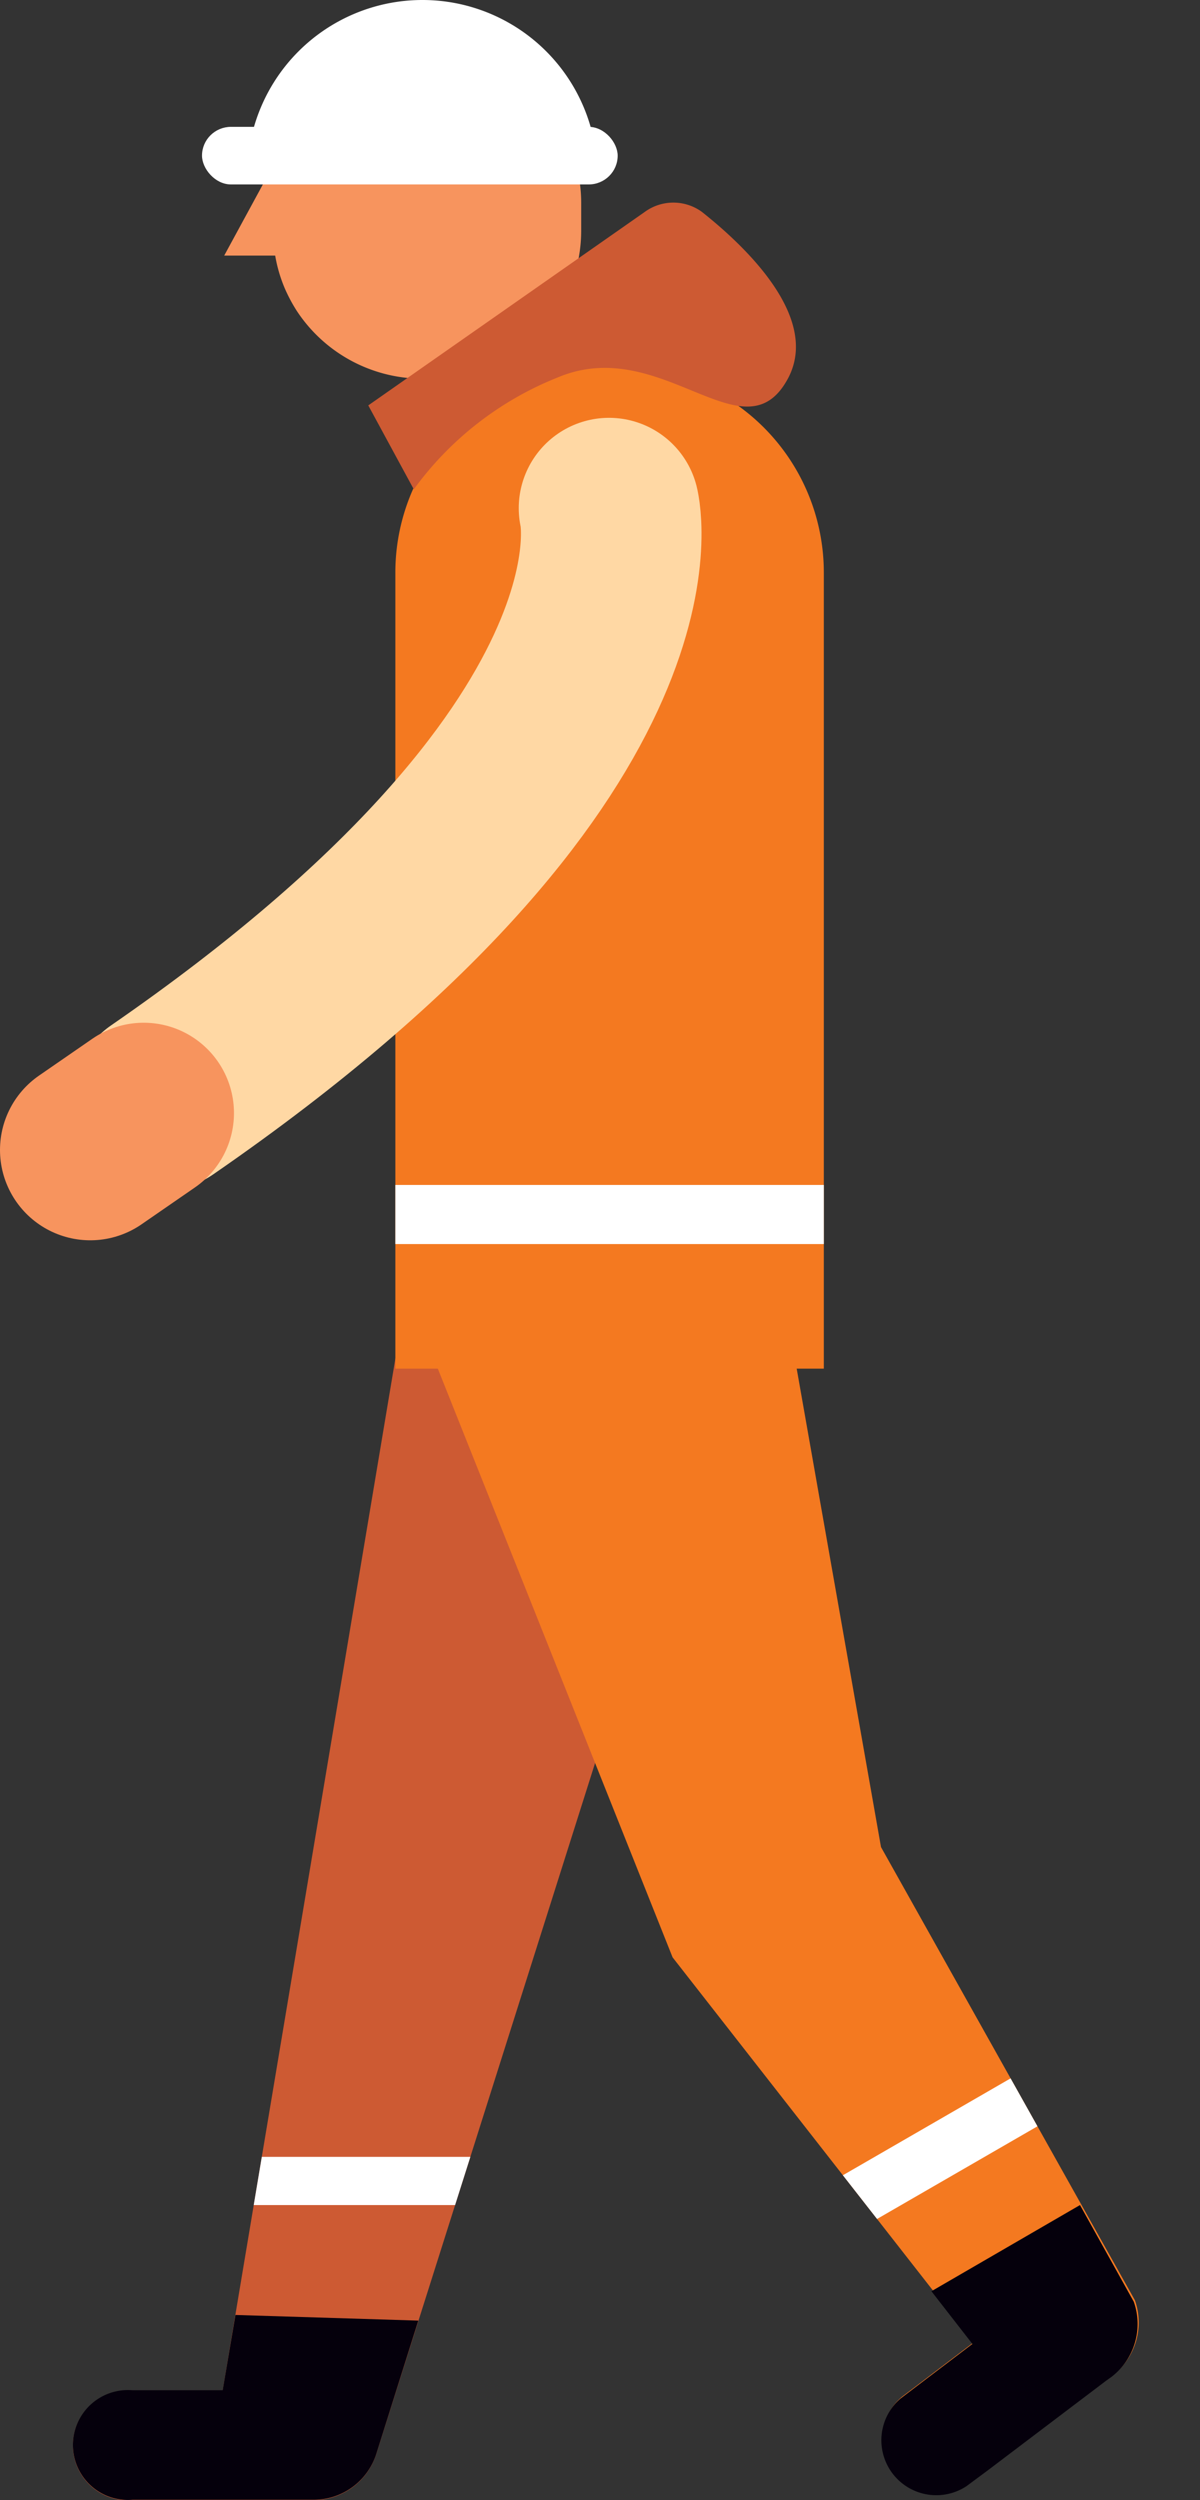 <svg xmlns="http://www.w3.org/2000/svg" xmlns:xlink="http://www.w3.org/1999/xlink" viewBox="0 0 31.9 66.42">
  <rect x="0" y="0" width="31.9" height="66.42" fill="#333333" stroke="none"/>
  <defs>
    <clipPath id="a">
      <path d="M10.63,35.38,5.92,63.51H3.52a1.46,1.46,0,1,0,0,2.91H8.33A1.75,1.75,0,0,0,10,65.2l9.45-29.82Z" fill="#cd5a33"/>
    </clipPath>
    <clipPath id="b">
      <path d="M11.26,35.41,17.88,52l8,10.23-1.91,1.45a1.46,1.46,0,0,0,1.75,2.33l.58-.43,3.13-2.37.14-.1a1.77,1.77,0,0,0,.6-2L23.42,49.07,20.41,32Z" fill="#f47920"/>
    </clipPath>
    <clipPath id="c">
      <path d="M16,9.76h.45a5.45,5.45,0,0,1,5.45,5.45V36.36a0,0,0,0,1,0,0H10.51a0,0,0,0,1,0,0V15.21A5.45,5.45,0,0,1,16,9.76Z" fill="#f47920"/>
    </clipPath>
  </defs>
  <g>
    <g>
      <g>
        <path d="M10.63,35.38,5.92,63.51H3.52a1.46,1.46,0,1,0,0,2.91H8.33A1.75,1.75,0,0,0,10,65.2l9.45-29.82Z" fill="#cd5a33"/>
        <g clip-path="url(#a)">
          <rect x="3.46" y="57.3" width="10.88" height="1.28" fill="#fff"/>
        </g>
      </g>
      <g>
        <path d="M11.26,35.41,17.88,52l8,10.23-1.91,1.45a1.46,1.46,0,0,0,1.75,2.33l.58-.43,3.13-2.37.14-.1a1.77,1.77,0,0,0,.6-2L23.42,49.07,20.41,32Z" fill="#f47920"/>
        <g clip-path="url(#b)">
          <rect x="18.61" y="56.1" width="13.85" height="1.46" transform="translate(-25 20.38) rotate(-30)" fill="#fff"/>
        </g>
      </g>
      <path d="M6.26,61.5l-.34,2H3.52a1.46,1.46,0,1,0,0,2.91H8.33A1.75,1.75,0,0,0,10,65.2l1.12-3.55Z" fill="#05000c"/>
      <path d="M24.76,60.87l1.09,1.4-1.91,1.45a1.46,1.46,0,0,0,1.75,2.33l.58-.43,3.13-2.37.14-.1a1.77,1.77,0,0,0,.6-2l-1.43-2.57Z" fill="#05000c"/>
      <g>
        <path d="M16,9.76h.45a5.45,5.45,0,0,1,5.45,5.45V36.36a0,0,0,0,1,0,0H10.51a0,0,0,0,1,0,0V15.21A5.45,5.45,0,0,1,16,9.76Z" fill="#f47920"/>
        <g clip-path="url(#c)">
          <rect x="7.97" y="31.48" width="15.39" height="1.57" fill="#fff"/>
        </g>
      </g>
      <g>
        <path d="M16.19,13.5s1.6,6.42-11.88,15.72" fill="none" stroke="#ffd8a4" stroke-linecap="round" stroke-linejoin="round" stroke-width="4.8"/>
        <line x1="3.82" y1="29.57" x2="2.4" y2="30.55" fill="none" stroke="#f7945e" stroke-linecap="round" stroke-miterlimit="10" stroke-width="4.8"/>
      </g>
    </g>
    <g>
      <path d="M11.53,10.06h-.34a4,4,0,0,1-3.3-1.8,4.3,4.3,0,0,1-.32-.6,3.91,3.91,0,0,1-.31-1.53V5.38a3.93,3.93,0,0,1,3.93-3.92h.34a3.93,3.93,0,0,1,3.92,3.92v.75A3.93,3.93,0,0,1,11.53,10.06Z" fill="#f7945e"/>
      <polygon points="7.7 6.79 5.96 6.79 7.7 3.59 7.7 6.79" fill="#f7945e"/>
      <path d="M11,13,9.79,10.77l7.35-5.14a1.29,1.29,0,0,1,1.52,0c1.16.92,3.13,2.79,2.3,4.4-1.16,2.22-3.36-1.18-6.14,0A8.71,8.71,0,0,0,11,13Z" fill="#cd5a33"/>
    </g>
    <g>
      <path d="M6.57,4.65A4.66,4.66,0,0,1,11.23,0h0a4.65,4.65,0,0,1,4.65,4.65Z" fill="#fff"/>
      <rect x="5.37" y="3.37" width="11.05" height="1.53" rx="0.77" ry="0.77" fill="#fff"/>
    </g>
  </g>
</svg>
